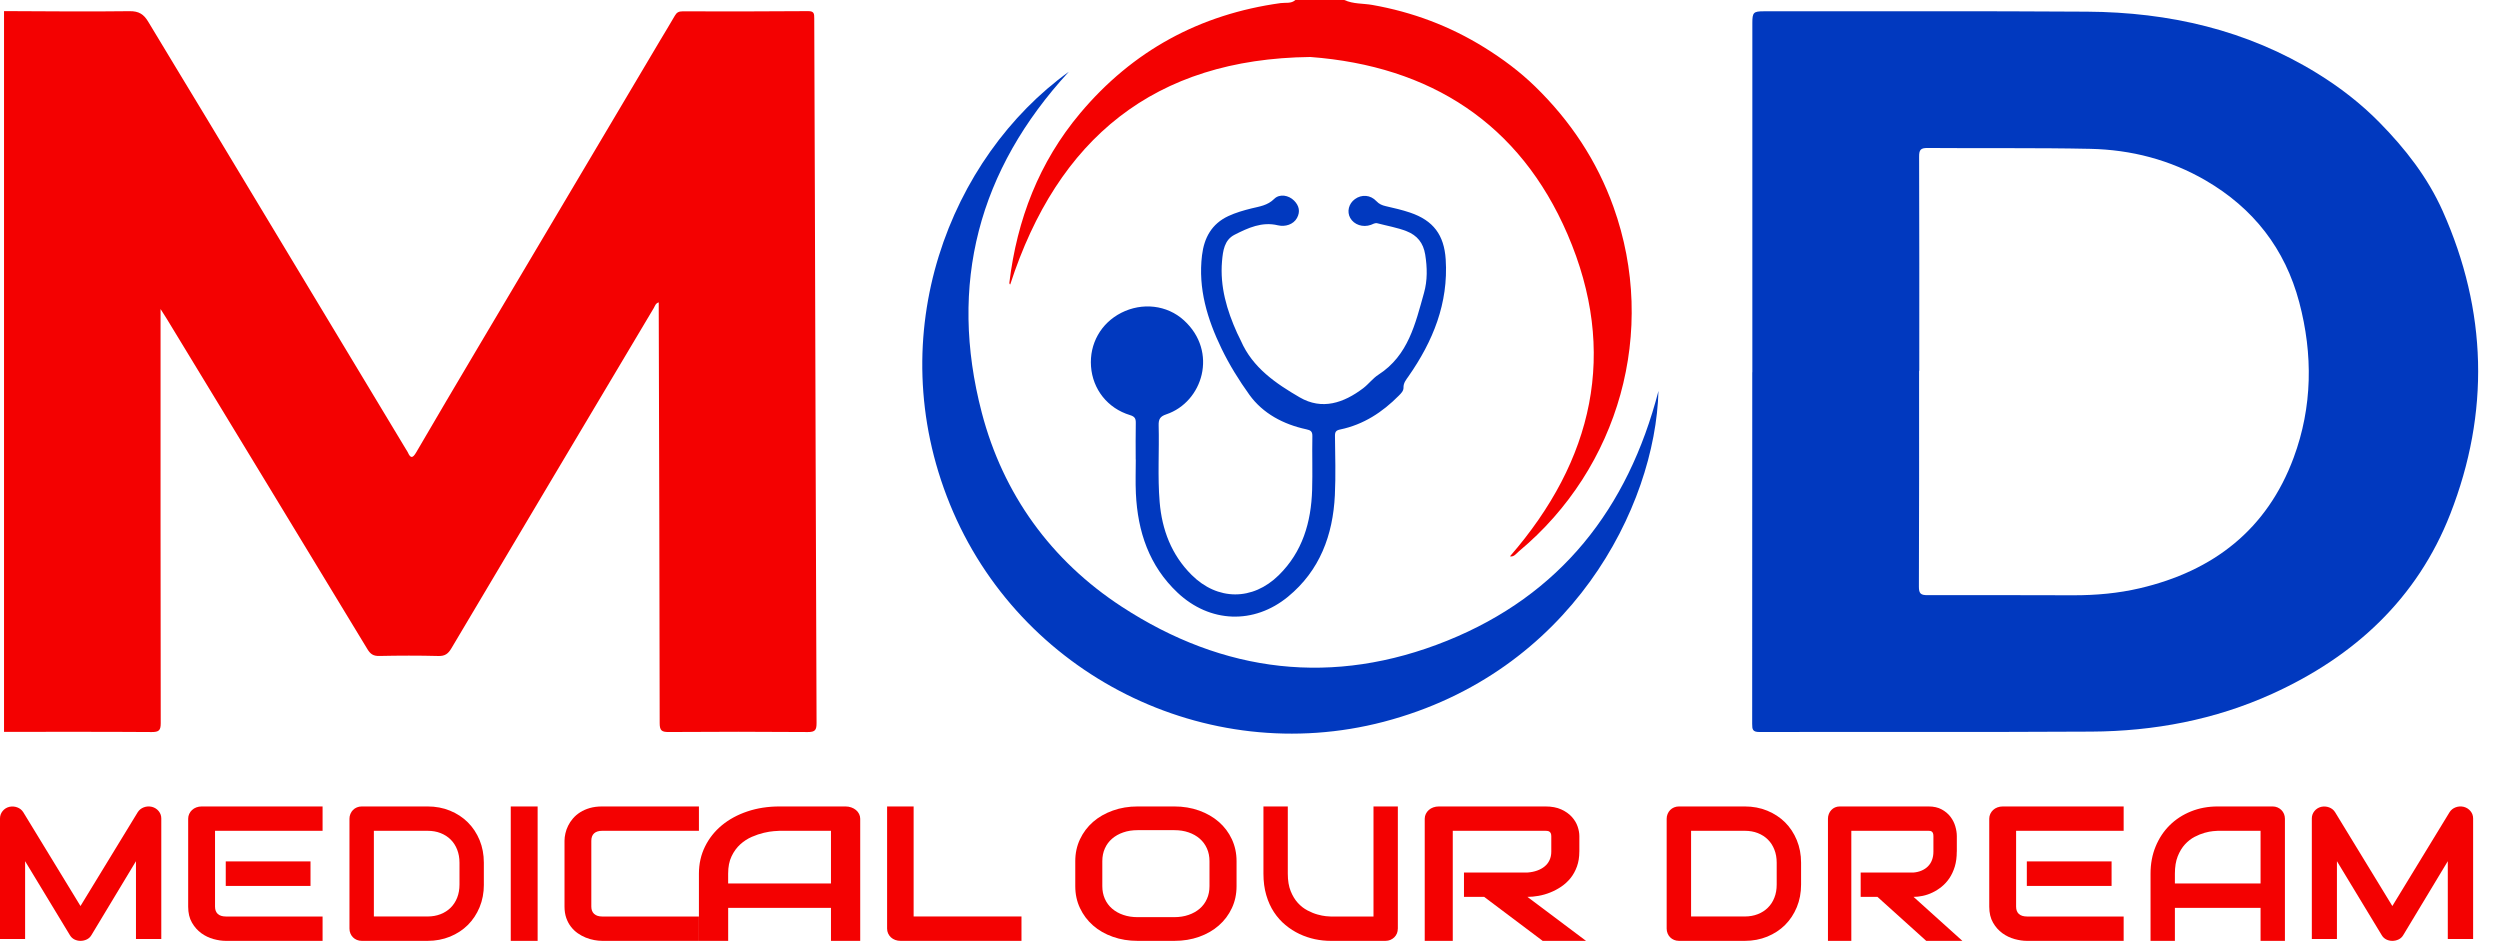 <svg width="93" height="35" viewBox="0 0 93 35" fill="none" xmlns="http://www.w3.org/2000/svg">
<g clip-path="url(#clip0_732_4659)">
<path d="M0.15 0.413C1.708 0.418 3.266 0.437 4.823 0.416C5.167 0.411 5.349 0.534 5.511 0.803C6.238 2.017 6.977 3.224 7.707 4.436C10.176 8.533 12.643 12.631 15.111 16.728C15.131 16.762 15.155 16.793 15.171 16.828C15.273 17.056 15.351 17.053 15.481 16.831C16.229 15.546 16.986 14.267 17.744 12.988C20.013 9.16 22.284 5.333 24.555 1.506C24.738 1.196 24.929 0.891 25.107 0.579C25.173 0.464 25.251 0.422 25.387 0.422C26.945 0.426 28.503 0.427 30.061 0.414C30.282 0.412 30.29 0.508 30.29 0.674C30.295 2.86 30.307 5.044 30.313 7.23C30.333 13.784 30.35 20.34 30.376 26.894C30.377 27.151 30.327 27.235 30.049 27.232C28.325 27.218 26.6 27.219 24.876 27.231C24.616 27.233 24.541 27.176 24.54 26.903C24.535 21.759 24.519 16.615 24.505 11.471C24.505 11.403 24.505 11.334 24.505 11.248C24.383 11.284 24.364 11.388 24.319 11.462C21.807 15.68 19.295 19.9 16.789 24.122C16.673 24.317 16.553 24.41 16.311 24.403C15.576 24.384 14.841 24.386 14.106 24.402C13.89 24.406 13.779 24.332 13.67 24.152C11.185 20.053 8.695 15.958 6.205 11.862C6.145 11.764 6.082 11.668 5.973 11.496C5.973 11.676 5.973 11.778 5.973 11.879C5.973 16.886 5.97 21.893 5.979 26.9C5.98 27.168 5.912 27.233 5.647 27.232C3.815 27.219 1.982 27.225 0.15 27.225C0.15 18.288 0.15 9.35 0.15 0.413Z" fill="#F40101"/>
<path d="M50.011 0.001C50.341 0.154 50.705 0.123 51.051 0.184C52.541 0.447 53.93 0.967 55.215 1.764C55.895 2.186 56.535 2.661 57.109 3.22C58.416 4.494 59.405 5.976 60.022 7.7C61.675 12.316 60.228 17.405 56.513 20.5C56.408 20.587 56.319 20.73 56.171 20.695C59.27 17.127 60.204 13.106 58.312 8.716C56.536 4.595 53.217 2.458 48.745 2.12C42.943 2.187 39.344 5.151 37.581 10.581C37.568 10.581 37.543 10.554 37.549 10.509C37.835 8.165 38.65 6.038 40.179 4.216C42.134 1.887 44.63 0.532 47.641 0.115C47.823 0.09 48.03 0.145 48.189 0C48.797 0.001 49.404 0.001 50.011 0.001Z" fill="#F40101"/>
<path d="M65.187 13.848C65.187 9.517 65.187 5.186 65.187 0.855C65.187 0.46 65.23 0.42 65.619 0.42C69.627 0.423 73.635 0.407 77.641 0.434C80.687 0.454 83.576 1.11 86.2 2.728C87.044 3.248 87.825 3.851 88.519 4.558C89.475 5.53 90.308 6.596 90.868 7.85C92.525 11.564 92.623 15.348 91.152 19.116C89.921 22.269 87.585 24.422 84.529 25.809C82.392 26.779 80.129 27.202 77.797 27.216C73.682 27.24 69.567 27.22 65.452 27.231C65.193 27.232 65.181 27.129 65.181 26.927C65.185 22.567 65.184 18.206 65.184 13.846L65.187 13.848ZM71.397 13.796C71.395 13.796 71.393 13.796 71.39 13.796C71.39 16.471 71.395 19.146 71.383 21.821C71.381 22.091 71.461 22.141 71.71 22.14C73.523 22.134 75.335 22.142 77.148 22.144C77.973 22.144 78.792 22.072 79.596 21.884C82.338 21.244 84.337 19.698 85.326 17.02C86.023 15.133 86.046 13.185 85.532 11.244C85.005 9.255 83.827 7.746 82.05 6.712C80.727 5.943 79.281 5.57 77.764 5.537C75.747 5.494 73.727 5.522 71.709 5.505C71.443 5.502 71.39 5.578 71.391 5.83C71.401 8.484 71.397 11.14 71.397 13.796Z" fill="#0139BF"/>
<path d="M39.759 2.671C36.397 6.32 35.273 10.576 36.523 15.354C37.315 18.382 39.098 20.851 41.726 22.567C45.514 25.04 49.6 25.542 53.832 23.835C58.046 22.135 60.561 18.924 61.695 14.543C61.58 18.862 58.425 25.03 51.474 26.85C44.869 28.579 37.918 25.1 35.336 18.755C32.752 12.406 35.345 5.851 39.759 2.671Z" fill="#0139BF"/>
<path d="M42.248 17.094C42.248 16.643 42.242 16.192 42.251 15.742C42.255 15.574 42.219 15.497 42.035 15.441C41.201 15.188 40.648 14.48 40.586 13.635C40.523 12.786 40.955 12.022 41.712 11.636C42.483 11.244 43.409 11.339 44.043 11.917C45.321 13.082 44.745 14.958 43.384 15.414C43.153 15.491 43.096 15.597 43.102 15.825C43.127 16.775 43.06 17.728 43.139 18.675C43.225 19.708 43.579 20.641 44.327 21.386C45.293 22.349 46.598 22.354 47.571 21.396C48.454 20.528 48.775 19.426 48.811 18.225C48.831 17.559 48.807 16.892 48.82 16.226C48.824 16.043 48.751 16.004 48.595 15.97C47.743 15.787 46.977 15.38 46.479 14.688C46.095 14.154 45.736 13.577 45.444 12.974C44.913 11.876 44.564 10.738 44.715 9.496C44.794 8.844 45.074 8.328 45.694 8.038C45.97 7.91 46.261 7.826 46.555 7.753C46.853 7.68 47.154 7.644 47.399 7.4C47.599 7.199 47.941 7.259 48.143 7.466C48.327 7.653 48.377 7.872 48.248 8.109C48.118 8.349 47.811 8.448 47.536 8.381C46.947 8.238 46.426 8.478 45.927 8.732C45.543 8.927 45.493 9.332 45.459 9.721C45.379 10.666 45.639 11.541 46.021 12.389C46.065 12.487 46.119 12.58 46.162 12.679C46.599 13.682 47.463 14.266 48.348 14.781C49.179 15.265 49.983 14.993 50.711 14.442C50.914 14.287 51.07 14.072 51.279 13.938C52.39 13.223 52.651 12.04 52.973 10.896C53.104 10.432 53.095 9.948 53.017 9.467C52.947 9.038 52.72 8.754 52.321 8.599C51.973 8.464 51.605 8.403 51.246 8.308C51.147 8.282 51.078 8.336 50.997 8.365C50.698 8.471 50.371 8.361 50.229 8.109C50.097 7.876 50.171 7.575 50.403 7.407C50.651 7.226 50.981 7.245 51.202 7.483C51.304 7.593 51.413 7.637 51.55 7.669C51.855 7.739 52.161 7.809 52.457 7.909C53.32 8.202 53.721 8.74 53.78 9.648C53.885 11.281 53.307 12.696 52.393 14.004C52.303 14.132 52.205 14.247 52.21 14.42C52.213 14.544 52.121 14.632 52.037 14.717C51.426 15.335 50.721 15.796 49.859 15.976C49.704 16.008 49.659 16.059 49.661 16.216C49.669 16.951 49.692 17.688 49.657 18.421C49.585 19.907 49.097 21.224 47.917 22.195C46.647 23.241 45.005 23.176 43.806 22.048C42.747 21.051 42.322 19.775 42.255 18.358C42.235 17.937 42.251 17.515 42.251 17.094C42.25 17.094 42.249 17.094 42.248 17.094Z" fill="#0139BF"/>
<path d="M6 34.932H5.058V32.036L3.401 34.786C3.36 34.857 3.303 34.91 3.23 34.946C3.157 34.981 3.078 35 2.995 35C2.914 35 2.838 34.982 2.766 34.946C2.696 34.91 2.64 34.856 2.599 34.786L0.934 32.036V34.932H0V30.446C0 30.344 0.032 30.254 0.095 30.175C0.159 30.095 0.241 30.042 0.344 30.015C0.395 30.004 0.445 30 0.496 30.003C0.546 30.006 0.595 30.017 0.641 30.034C0.688 30.051 0.731 30.075 0.769 30.105C0.807 30.136 0.839 30.172 0.866 30.215L2.994 33.704L5.123 30.215C5.178 30.129 5.254 30.068 5.351 30.032C5.448 29.996 5.549 29.99 5.655 30.015C5.755 30.042 5.838 30.095 5.903 30.174C5.967 30.253 6 30.343 6 30.445V34.932Z" fill="#F40101"/>
<path d="M12 35H8.398C8.26 35 8.109 34.978 7.945 34.934C7.781 34.889 7.629 34.816 7.49 34.716C7.35 34.614 7.234 34.484 7.141 34.322C7.047 34.16 7 33.962 7 33.727V30.456C7 30.394 7.013 30.334 7.038 30.279C7.064 30.223 7.099 30.174 7.144 30.132C7.189 30.09 7.242 30.058 7.303 30.035C7.365 30.012 7.432 30 7.503 30H12V30.906H7.999V33.727C7.999 33.846 8.034 33.936 8.102 33.999C8.171 34.062 8.273 34.094 8.406 34.094H12V35ZM11.551 32.956H8.398V32.043H11.551V32.956Z" fill="#F40101"/>
<path d="M18 32.907C18 33.212 17.947 33.492 17.841 33.748C17.735 34.004 17.589 34.224 17.404 34.409C17.218 34.594 16.996 34.738 16.741 34.843C16.485 34.947 16.207 35 15.907 35H13.457C13.392 35 13.332 34.988 13.276 34.965C13.22 34.942 13.172 34.91 13.131 34.869C13.09 34.828 13.059 34.78 13.035 34.724C13.012 34.669 13 34.608 13 34.543V30.456C13 30.394 13.012 30.334 13.035 30.279C13.058 30.223 13.09 30.174 13.131 30.132C13.172 30.09 13.22 30.058 13.276 30.035C13.332 30.012 13.392 30 13.457 30H15.907C16.207 30 16.485 30.052 16.741 30.157C16.996 30.262 17.218 30.406 17.403 30.591C17.589 30.776 17.735 30.997 17.841 31.253C17.947 31.511 17.999 31.79 17.999 32.092V32.907H18ZM17.093 32.091C17.093 31.914 17.064 31.753 17.007 31.607C16.95 31.46 16.869 31.335 16.765 31.232C16.66 31.128 16.535 31.048 16.39 30.991C16.244 30.934 16.083 30.906 15.907 30.906H13.908V34.093H15.907C16.084 34.093 16.244 34.064 16.39 34.007C16.535 33.95 16.66 33.87 16.765 33.766C16.869 33.663 16.95 33.539 17.007 33.393C17.064 33.248 17.093 33.086 17.093 32.907V32.091Z" fill="#F40101"/>
<path d="M20 35H19V30H20V35Z" fill="#F40101"/>
<path d="M26 35H22.401C22.309 35 22.209 34.99 22.103 34.97C21.997 34.951 21.892 34.92 21.788 34.878C21.685 34.836 21.586 34.782 21.491 34.716C21.396 34.649 21.312 34.569 21.24 34.475C21.166 34.381 21.109 34.272 21.065 34.148C21.022 34.023 21 33.883 21 33.727V31.273C21 31.189 21.011 31.099 21.033 31.002C21.054 30.906 21.088 30.81 21.135 30.716C21.181 30.622 21.241 30.532 21.315 30.446C21.389 30.36 21.478 30.283 21.581 30.218C21.685 30.151 21.804 30.099 21.94 30.059C22.076 30.02 22.229 30 22.401 30H26V30.906H22.401C22.27 30.906 22.17 30.938 22.101 31C22.032 31.063 21.997 31.156 21.997 31.279V33.727C21.997 33.844 22.033 33.934 22.103 33.998C22.173 34.061 22.272 34.094 22.401 34.094H26V35Z" fill="#F40101"/>
<path d="M32 35H30.912V33.773H27.088V35H26V32.5C26 32.135 26.075 31.799 26.226 31.493C26.377 31.186 26.586 30.922 26.853 30.701C27.121 30.48 27.437 30.308 27.803 30.185C28.169 30.062 28.567 30 29 30H31.452C31.527 30 31.599 30.012 31.665 30.035C31.732 30.058 31.791 30.091 31.841 30.132C31.892 30.174 31.93 30.223 31.958 30.279C31.986 30.335 32 30.394 32 30.456V35ZM27.088 32.866H30.912V30.906H29C28.967 30.906 28.896 30.91 28.788 30.919C28.681 30.927 28.557 30.947 28.416 30.98C28.275 31.013 28.126 31.062 27.97 31.13C27.814 31.198 27.67 31.29 27.539 31.409C27.408 31.527 27.3 31.676 27.215 31.853C27.129 32.031 27.087 32.246 27.087 32.5V32.866H27.088Z" fill="#F40101"/>
<path d="M38 35H33.498C33.427 35 33.361 34.988 33.3 34.965C33.239 34.942 33.187 34.91 33.142 34.869C33.098 34.828 33.064 34.78 33.038 34.724C33.013 34.669 33 34.608 33 34.543V30H33.987V34.093H37.999V35H38Z" fill="#F40101"/>
<path d="M46 32.965C46 33.261 45.942 33.534 45.825 33.782C45.709 34.031 45.548 34.246 45.341 34.427C45.135 34.608 44.89 34.749 44.608 34.849C44.325 34.95 44.017 35 43.684 35H42.322C41.989 35 41.681 34.95 41.397 34.849C41.113 34.749 40.867 34.608 40.661 34.427C40.455 34.246 40.293 34.031 40.176 33.782C40.058 33.534 40 33.261 40 32.965V32.035C40 31.741 40.058 31.47 40.176 31.219C40.294 30.97 40.456 30.755 40.661 30.575C40.868 30.395 41.113 30.255 41.397 30.153C41.681 30.051 41.989 30 42.322 30H43.684C44.017 30 44.324 30.051 44.608 30.153C44.89 30.255 45.135 30.395 45.341 30.575C45.548 30.755 45.709 30.97 45.825 31.219C45.942 31.47 46 31.741 46 32.035V32.965ZM44.993 32.035C44.993 31.861 44.962 31.703 44.898 31.562C44.835 31.42 44.746 31.299 44.631 31.199C44.516 31.099 44.378 31.02 44.217 30.965C44.056 30.909 43.878 30.882 43.685 30.882H42.322C42.126 30.882 41.948 30.909 41.787 30.965C41.625 31.02 41.486 31.099 41.37 31.199C41.254 31.299 41.164 31.42 41.101 31.562C41.038 31.703 41.006 31.86 41.006 32.035V32.965C41.006 33.139 41.038 33.297 41.101 33.438C41.164 33.58 41.254 33.701 41.37 33.801C41.486 33.901 41.625 33.98 41.787 34.035C41.948 34.091 42.127 34.118 42.322 34.118H43.678C43.874 34.118 44.052 34.091 44.213 34.035C44.375 33.98 44.514 33.901 44.63 33.801C44.746 33.701 44.836 33.58 44.898 33.438C44.962 33.297 44.993 33.139 44.993 32.965V32.035Z" fill="#F40101"/>
<path d="M51.999 34.543C51.999 34.608 51.987 34.669 51.965 34.724C51.941 34.78 51.909 34.828 51.867 34.869C51.825 34.91 51.776 34.941 51.721 34.965C51.665 34.988 51.605 35 51.543 35H49.5C49.307 35 49.112 34.979 48.914 34.938C48.716 34.895 48.525 34.831 48.34 34.744C48.156 34.657 47.982 34.546 47.819 34.411C47.656 34.276 47.514 34.117 47.392 33.932C47.27 33.747 47.174 33.535 47.105 33.297C47.035 33.059 47 32.793 47 32.5V30H47.906V32.5C47.906 32.756 47.942 32.973 48.013 33.149C48.084 33.326 48.174 33.473 48.283 33.592C48.392 33.71 48.512 33.803 48.642 33.87C48.772 33.938 48.896 33.988 49.014 34.02C49.131 34.053 49.235 34.073 49.324 34.082C49.413 34.09 49.472 34.094 49.5 34.094H51.094V30H52V34.543H51.999Z" fill="#F40101"/>
<path d="M58.751 31.68C58.751 31.888 58.721 32.072 58.662 32.235C58.603 32.397 58.524 32.541 58.424 32.666C58.323 32.79 58.207 32.897 58.076 32.985C57.945 33.073 57.808 33.146 57.665 33.202C57.522 33.26 57.377 33.3 57.231 33.326C57.085 33.352 56.948 33.364 56.82 33.364L59 35H57.387L55.211 33.364H54.46V32.458H56.82C56.951 32.449 57.071 32.425 57.18 32.386C57.288 32.348 57.382 32.296 57.461 32.231C57.54 32.166 57.601 32.088 57.643 31.995C57.686 31.903 57.708 31.798 57.708 31.68V31.108C57.708 31.057 57.7 31.018 57.686 30.991C57.671 30.964 57.652 30.944 57.63 30.932C57.607 30.919 57.583 30.912 57.558 30.91C57.532 30.908 57.508 30.906 57.487 30.906H54.043V35H53V30.456C53 30.394 53.014 30.334 53.04 30.279C53.067 30.223 53.104 30.174 53.151 30.132C53.198 30.09 53.253 30.058 53.317 30.035C53.382 30.012 53.451 30 53.526 30H57.488C57.721 30 57.917 30.037 58.078 30.11C58.238 30.183 58.369 30.275 58.469 30.385C58.57 30.496 58.642 30.615 58.686 30.742C58.73 30.87 58.752 30.99 58.752 31.102V31.68H58.751Z" fill="#F40101"/>
<path d="M67 32.907C67 33.212 66.947 33.492 66.841 33.748C66.735 34.004 66.589 34.224 66.404 34.409C66.218 34.594 65.996 34.738 65.741 34.843C65.485 34.947 65.207 35 64.907 35H62.457C62.392 35 62.332 34.988 62.276 34.965C62.22 34.942 62.172 34.91 62.131 34.869C62.09 34.828 62.058 34.78 62.035 34.724C62.012 34.669 62 34.608 62 34.543V30.456C62 30.394 62.012 30.334 62.035 30.279C62.058 30.223 62.09 30.174 62.131 30.132C62.172 30.09 62.22 30.058 62.276 30.035C62.332 30.012 62.392 30 62.457 30H64.907C65.207 30 65.485 30.052 65.741 30.157C65.997 30.262 66.218 30.406 66.404 30.591C66.59 30.776 66.735 30.997 66.841 31.253C66.947 31.511 67 31.79 67 32.092V32.907ZM66.093 32.091C66.093 31.914 66.065 31.753 66.007 31.607C65.95 31.46 65.87 31.335 65.765 31.232C65.661 31.128 65.536 31.048 65.39 30.991C65.245 30.934 65.084 30.906 64.907 30.906H62.908V34.093H64.907C65.084 34.093 65.245 34.064 65.39 34.007C65.536 33.95 65.661 33.87 65.765 33.766C65.87 33.663 65.951 33.539 66.007 33.393C66.065 33.248 66.093 33.086 66.093 32.907V32.091Z" fill="#F40101"/>
<path d="M72.792 31.68C72.792 31.888 72.768 32.072 72.719 32.235C72.669 32.397 72.603 32.541 72.52 32.666C72.436 32.79 72.339 32.897 72.23 32.985C72.121 33.073 72.007 33.146 71.888 33.202C71.769 33.26 71.648 33.3 71.526 33.326C71.404 33.352 71.29 33.364 71.184 33.364L73 35H71.656L69.842 33.364H69.217V32.458H71.184C71.293 32.449 71.392 32.425 71.483 32.386C71.573 32.348 71.652 32.296 71.717 32.231C71.783 32.166 71.834 32.088 71.869 31.995C71.905 31.903 71.923 31.798 71.923 31.68V31.108C71.923 31.057 71.917 31.018 71.905 30.991C71.893 30.964 71.877 30.944 71.858 30.932C71.839 30.919 71.819 30.912 71.798 30.91C71.777 30.908 71.757 30.906 71.739 30.906H68.869V35H68V30.456C68 30.394 68.011 30.334 68.033 30.279C68.055 30.223 68.086 30.174 68.126 30.132C68.165 30.09 68.211 30.058 68.264 30.035C68.318 30.012 68.376 30 68.439 30H71.74C71.934 30 72.098 30.037 72.231 30.11C72.365 30.183 72.474 30.275 72.558 30.385C72.642 30.496 72.702 30.615 72.738 30.742C72.775 30.87 72.794 30.99 72.794 31.102V31.68H72.792Z" fill="#F40101"/>
<path d="M79 35H75.398C75.26 35 75.108 34.978 74.945 34.934C74.781 34.889 74.629 34.816 74.49 34.716C74.35 34.614 74.233 34.484 74.141 34.322C74.047 34.16 74 33.962 74 33.727V30.456C74 30.394 74.013 30.334 74.038 30.279C74.064 30.223 74.099 30.174 74.144 30.132C74.189 30.09 74.242 30.058 74.303 30.035C74.365 30.012 74.432 30 74.503 30H79V30.906H74.999V33.727C74.999 33.846 75.034 33.936 75.102 33.999C75.171 34.062 75.273 34.094 75.406 34.094H79V35ZM78.551 32.956H75.398V32.043H78.551V32.956Z" fill="#F40101"/>
<path d="M85 35H84.093V33.773H80.906V35H80V32.5C80 32.135 80.062 31.799 80.188 31.493C80.314 31.186 80.488 30.922 80.711 30.701C80.934 30.48 81.198 30.308 81.503 30.185C81.807 30.062 82.139 30 82.5 30H84.543C84.605 30 84.665 30.012 84.721 30.035C84.776 30.058 84.825 30.091 84.867 30.132C84.909 30.174 84.942 30.223 84.965 30.279C84.987 30.335 84.999 30.394 84.999 30.456V35H85ZM80.906 32.866H84.093V30.906H82.5C82.472 30.906 82.413 30.91 82.323 30.919C82.234 30.927 82.131 30.947 82.013 30.98C81.895 31.013 81.772 31.062 81.641 31.13C81.511 31.198 81.392 31.29 81.282 31.409C81.173 31.527 81.083 31.676 81.012 31.853C80.941 32.031 80.906 32.246 80.906 32.5V32.866H80.906Z" fill="#F40101"/>
<path d="M91.999 34.932H91.058V32.036L89.401 34.786C89.36 34.857 89.303 34.91 89.23 34.946C89.157 34.981 89.078 35 88.995 35C88.913 35 88.837 34.982 88.766 34.946C88.696 34.91 88.639 34.856 88.599 34.786L86.934 32.036V34.932H86V30.446C86 30.344 86.032 30.254 86.095 30.175C86.159 30.095 86.242 30.042 86.345 30.015C86.395 30.004 86.445 30 86.496 30.003C86.546 30.006 86.595 30.017 86.642 30.034C86.689 30.051 86.731 30.075 86.769 30.105C86.808 30.136 86.84 30.172 86.866 30.215L88.995 33.704L91.123 30.215C91.178 30.129 91.254 30.068 91.351 30.032C91.448 29.996 91.549 29.99 91.655 30.015C91.755 30.042 91.838 30.095 91.903 30.174C91.968 30.253 92 30.343 92 30.445V34.932H91.999Z" fill="#F40101"/>
</g>
<defs>
<clipPath id="clip0_732_4659">
<rect width="92.2" height="35" fill="white"/>
</clipPath>
</defs>
</svg>
